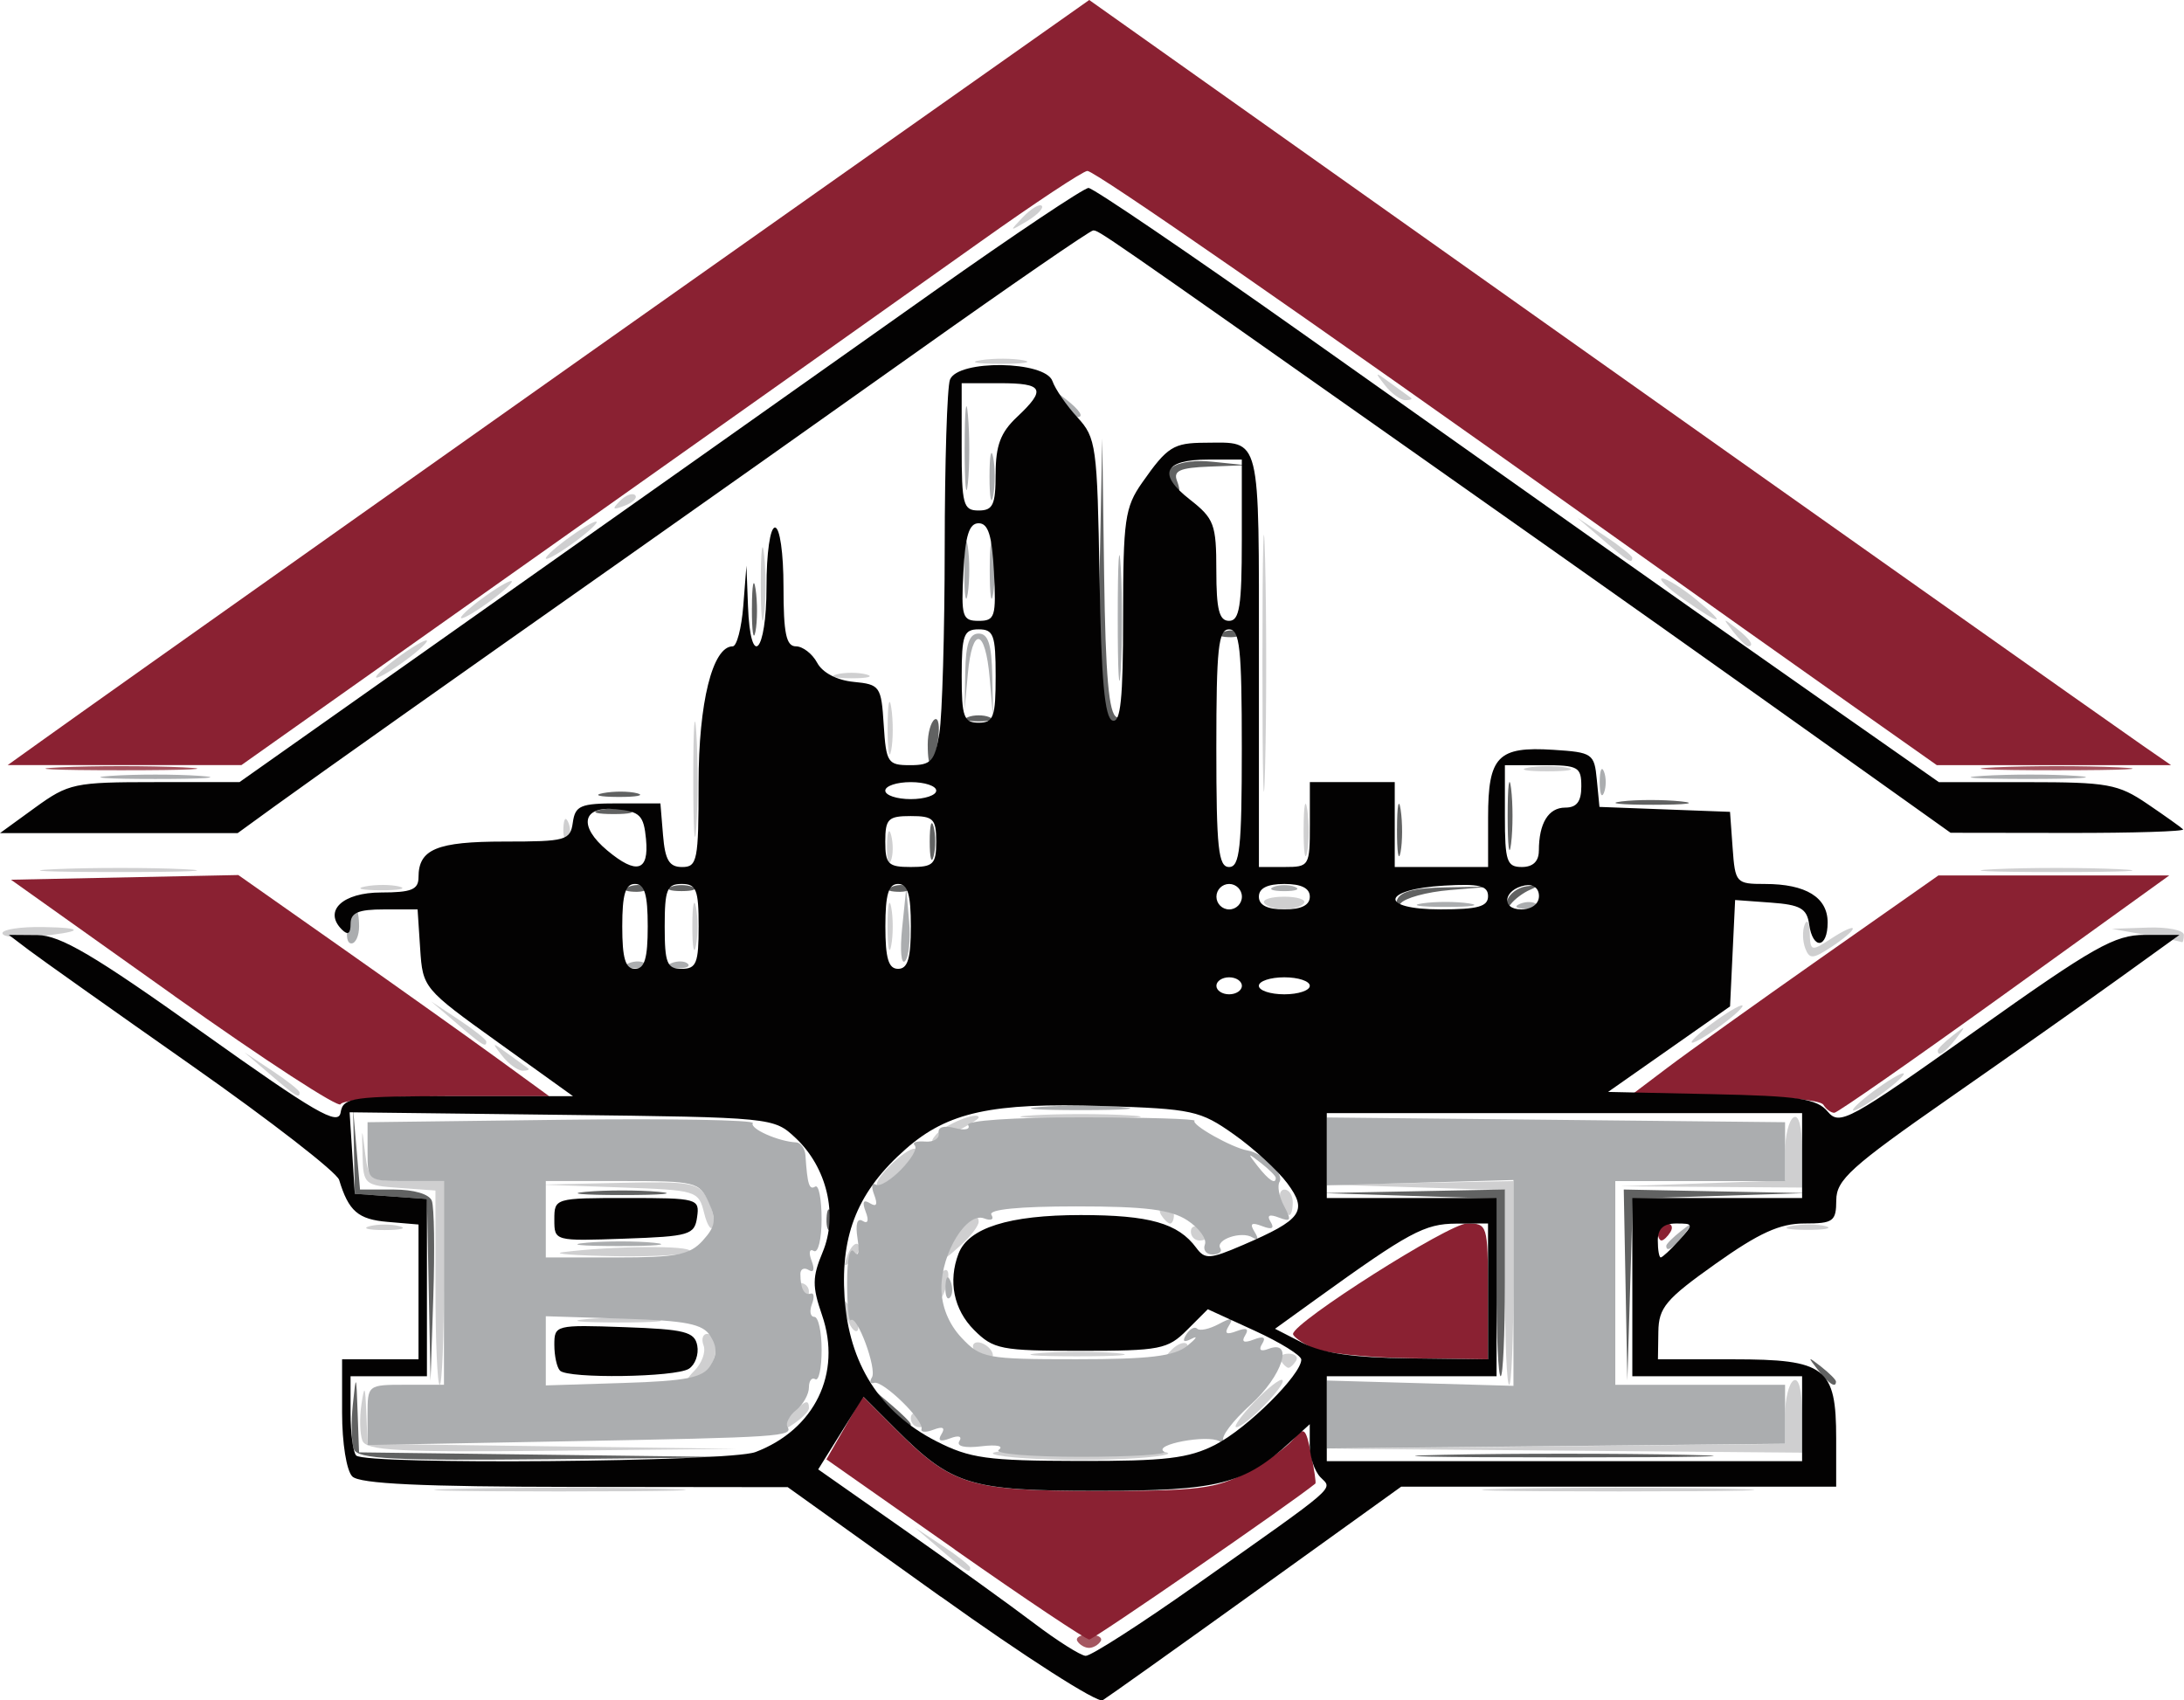 <?xml version="1.0" encoding="UTF-8" standalone="no"?>
<svg
   xmlns:dc="http://purl.org/dc/elements/1.1/"
   xmlns:cc="http://creativecommons.org/ns#"
   xmlns:rdf="http://www.w3.org/1999/02/22-rdf-syntax-ns#"
   xmlns:svg="http://www.w3.org/2000/svg"
   xmlns="http://www.w3.org/2000/svg"
   id="svg2182"
   version="1.1"
   viewBox="0 0 68.077 53.003"
   height="200.326"
   width="257.3">
  <defs
     id="defs2176" />
  <g
     transform="translate(0,-243.997)"
     id="layer1">
    <g
       transform="translate(-76.416,144.183)"
       id="g2971">
      <path
         id="path2918"
         d="m 105.732,148.115 -0.794,-0.682 0.86,0.569 c 0.473,0.313 0.86,0.62 0.86,0.683 0,0.198 -0.112,0.129 -0.926,-0.57 z m -15,-1.894 c 1.791,-0.046 4.648,-0.046 6.35,2.7e-4 1.702,0.046 0.236,0.084 -3.256,0.083 -3.493,-1.8e-4 -4.885,-0.038 -3.094,-0.084 z m 32.645,1.9e-4 c 1.847,-0.045 4.942,-0.045 6.879,-2.7e-4 1.937,0.045 0.426,0.082 -3.358,0.083 -3.784,1.5e-4 -5.368,-0.037 -3.521,-0.082 z m -15.982,-1.078 c -0.249,-0.099 0.967,-0.18 2.702,-0.18 1.735,0 2.951,0.081 2.702,0.18 -0.249,0.099 -1.465,0.18 -2.702,0.18 -1.237,0 -2.453,-0.081 -2.702,-0.18 z m -19.683,-0.422 c -0.079,-0.206 -0.093,-0.712 -0.031,-1.124 0.095,-0.634 0.119,-0.597 0.152,0.237 l 0.04,0.987 5.755,0.077 5.755,0.077 -5.763,0.061 c -4.766,0.05 -5.788,-0.004 -5.907,-0.314 z m 37.268,0.176 7.078,-0.075 v -0.906 c 0,-0.498 0.119,-0.98 0.265,-1.07 0.162,-0.1 0.265,0.306 0.265,1.043 v 1.206 l -7.342,-0.062 -7.342,-0.062 z m -24.036,-0.823 c 0.539,-0.606 0.687,-0.685 0.687,-0.366 0,0.111 -0.268,0.366 -0.595,0.567 -0.593,0.364 -0.594,0.364 -0.091,-0.201 z m 3.862,-0.053 c 0,-0.154 0.119,-0.207 0.265,-0.117 0.146,0.09 0.265,0.216 0.265,0.28 0,0.064 -0.119,0.117 -0.265,0.117 -0.146,0 -0.265,-0.126 -0.265,-0.28 z m 10.713,-0.511 c 0.417,-0.435 0.809,-0.74 0.871,-0.677 0.138,0.138 -1.163,1.468 -1.435,1.468 -0.107,0 0.147,-0.356 0.564,-0.791 z m -25.53,-3.559 v -3.027 l -1.124,-0.081 c -1.088,-0.079 -1.125,-0.111 -1.148,-1.007 -0.024,-0.923 -0.023,-0.923 0.082,-0.066 0.102,0.825 0.153,0.86 1.28,0.86 h 1.175 v 3.175 c 0,1.746 -0.06,3.175 -0.132,3.175 -0.073,0 -0.132,-1.362 -0.132,-3.027 z m 8.066,2.597 c 0.237,-0.237 0.368,-0.594 0.292,-0.794 -0.077,-0.2 -0.024,-0.363 0.117,-0.363 0.141,0 0.256,0.214 0.256,0.476 0,0.501 -0.475,1.111 -0.866,1.111 -0.127,0 -0.037,-0.194 0.2,-0.431 z m 25.271,-2.602 v -3.033 l -2.712,-0.086 -2.712,-0.086 2.844,-0.056 2.844,-0.056 v 3.175 c 0,1.746 -0.059,3.175 -0.132,3.175 -0.073,0 -0.132,-1.365 -0.132,-3.033 z m -6.984,2.284 c -0.075,-0.121 0.032,-0.22 0.237,-0.22 0.205,0 0.312,0.099 0.237,0.22 -0.075,0.121 -0.182,0.22 -0.237,0.22 -0.056,0 -0.162,-0.099 -0.237,-0.22 z m -9.552,-0.309 c -0.09,-0.146 -0.044,-0.265 0.101,-0.265 0.146,0 0.338,0.119 0.428,0.265 0.09,0.146 0.044,0.265 -0.101,0.265 -0.146,0 -0.338,-0.119 -0.428,-0.265 z m 2.058,0.07 c 0.696,-0.055 1.767,-0.054 2.381,0.002 0.614,0.056 0.045,0.1 -1.265,0.099 -1.31,-7.9e-4 -1.812,-0.046 -1.117,-0.101 z m 4.089,-0.103 c 0.179,-0.181 0.393,-0.262 0.474,-0.181 0.082,0.082 -0.065,0.229 -0.326,0.329 -0.377,0.144 -0.407,0.113 -0.148,-0.148 z m -10.083,-0.903 c -0.255,-0.665 -0.18,-0.837 0.132,-0.301 0.154,0.266 0.225,0.539 0.157,0.607 -0.068,0.068 -0.198,-0.07 -0.289,-0.306 z m -8.162,-0.052 c 0.622,-0.056 1.575,-0.055 2.117,0.002 0.542,0.057 0.033,0.103 -1.131,0.102 -1.164,-10e-4 -1.608,-0.048 -0.985,-0.103 z m 6.541,-0.864 c -0.09,-0.146 -0.037,-0.265 0.117,-0.265 0.154,0 0.28,0.119 0.28,0.265 0,0.146 -0.052,0.265 -0.117,0.265 -0.064,0 -0.19,-0.119 -0.28,-0.265 z m 4.366,-0.117 c 0,-0.21 0.108,-0.448 0.24,-0.53 0.132,-0.082 0.178,0.09 0.101,0.381 -0.162,0.618 -0.341,0.696 -0.341,0.148 z m -2.761,-1.019 c 0.099,-0.261 0.247,-0.408 0.329,-0.326 0.082,0.082 1.6e-4,0.295 -0.181,0.474 -0.261,0.259 -0.292,0.229 -0.148,-0.148 z m -8.881,-0.086 c 1.536,-0.197 3.97,-0.218 3.969,-0.034 -2.65e-4,0.109 -1.042,0.181 -2.316,0.159 -1.273,-0.022 -2.017,-0.078 -1.654,-0.124 z m 12.134,-0.284 c 0.337,-0.643 0.831,-1.039 0.831,-0.667 0,0.132 -0.255,0.466 -0.568,0.743 -0.564,0.501 -0.566,0.5 -0.263,-0.076 z m 7.445,-0.361 c 0,-0.154 0.119,-0.207 0.265,-0.117 0.146,0.09 0.265,0.216 0.265,0.28 0,0.064 -0.119,0.117 -0.265,0.117 -0.146,0 -0.265,-0.126 -0.265,-0.28 z m -25.598,-0.167 c 0.255,-0.067 0.671,-0.067 0.926,0 0.255,0.067 0.046,0.121 -0.463,0.121 -0.509,0 -0.718,-0.054 -0.463,-0.121 z m 10.427,-0.405 c -0.177,-0.705 -0.217,-0.717 -2.624,-0.803 l -2.445,-0.087 2.438,-0.055 c 2.219,-0.05 2.464,-0.006 2.729,0.489 0.16,0.299 0.244,0.685 0.186,0.858 -0.058,0.173 -0.186,-0.008 -0.284,-0.402 z m 33.894,0.4 c 0.329,-0.063 0.805,-0.061 1.058,0.005 0.253,0.066 -0.016,0.118 -0.598,0.115 -0.582,-0.003 -0.789,-0.057 -0.46,-0.12 z m -19.648,-0.342 c -0.09,-0.146 -0.037,-0.265 0.117,-0.265 0.154,0 0.28,0.119 0.28,0.265 0,0.146 -0.052,0.265 -0.117,0.265 -0.064,0 -0.19,-0.119 -0.28,-0.265 z m 3.741,-0.397 c -0.084,-0.218 -0.037,-0.397 0.104,-0.397 0.141,0 0.256,0.179 0.256,0.397 0,0.218 -0.047,0.397 -0.104,0.397 -0.057,0 -0.173,-0.179 -0.256,-0.397 z M 103.747,136.734 c 0,-0.296 1.059,-1.251 1.215,-1.095 0.058,0.058 -0.191,0.385 -0.554,0.727 -0.363,0.341 -0.66,0.507 -0.66,0.369 z m 25.731,-0.033 2.58,-0.091 v -0.901 c 0,-0.496 0.119,-0.975 0.265,-1.065 0.161,-0.1 0.265,0.296 0.265,1.012 v 1.176 l -2.844,-0.02 -2.844,-0.02 2.58,-0.091 z m -23.897,-1.506 c 0.27,-0.325 1.341,-0.761 1.341,-0.545 0,0.049 -0.369,0.272 -0.82,0.497 -0.62,0.309 -0.747,0.321 -0.52,0.048 z m 2.994,-0.614 c 0.837,-0.052 2.206,-0.052 3.043,0 0.837,0.052 0.152,0.096 -1.521,0.096 -1.673,0 -2.358,-0.043 -1.521,-0.096 z m 25.598,-0.165 c 0,-0.073 0.357,-0.387 0.794,-0.697 0.437,-0.311 0.794,-0.506 0.794,-0.433 0,0.073 -0.357,0.387 -0.794,0.697 -0.437,0.311 -0.794,0.506 -0.794,0.433 z m -49.345,-1.118 -0.794,-0.682 0.86,0.569 c 0.473,0.313 0.86,0.62 0.86,0.683 0,0.198 -0.112,0.129 -0.926,-0.57 z m 7.242,-0.572 c -0.336,-0.428 -0.323,-0.434 0.166,-0.075 0.291,0.213 0.579,0.422 0.639,0.463 0.061,0.041 -0.014,0.075 -0.166,0.075 -0.152,0 -0.44,-0.208 -0.639,-0.463 z m 44.748,-0.166 c 0,-0.055 0.208,-0.263 0.463,-0.463 0.42,-0.329 0.429,-0.32 0.1,0.1 -0.346,0.441 -0.563,0.581 -0.563,0.363 z m -46.17,-0.849 -0.794,-0.682 0.86,0.569 c 0.473,0.313 0.86,0.62 0.86,0.683 0,0.198 -0.112,0.129 -0.926,-0.57 z m 38.497,0.588 c 0,-0.073 0.357,-0.387 0.794,-0.697 0.437,-0.311 0.794,-0.506 0.794,-0.433 0,0.073 -0.357,0.387 -0.794,0.698 -0.437,0.311 -0.794,0.506 -0.794,0.433 z m -31.149,-3.608 c 0,-0.655 0.052,-0.923 0.115,-0.595 0.063,0.327 0.063,0.863 0,1.191 -0.063,0.327 -0.115,0.059 -0.115,-0.595 z m 6.085,0 c 0,-0.655 0.052,-0.923 0.115,-0.595 0.063,0.327 0.063,0.863 0,1.191 -0.063,0.327 -0.115,0.059 -0.115,-0.595 z m 28.605,0.679 c -0.084,-0.219 -0.091,-0.55 -0.016,-0.737 0.075,-0.187 0.146,-0.069 0.157,0.262 0.02,0.58 0.044,0.586 0.682,0.168 0.364,-0.238 0.661,-0.374 0.661,-0.301 0,0.073 -0.3,0.329 -0.666,0.569 -0.584,0.383 -0.685,0.388 -0.819,0.039 z m -56.194,-0.468 c 0,-0.116 0.566,-0.202 1.257,-0.191 1.383,0.023 1.271,0.151 -0.265,0.304 -0.546,0.054 -0.992,0.003 -0.992,-0.113 z m 66.807,0.053 -1.058,-0.189 1.124,-0.038 c 0.618,-0.021 1.124,0.082 1.124,0.227 0,0.146 -0.03,0.248 -0.066,0.227 -0.036,-0.021 -0.542,-0.123 -1.124,-0.227 z m -27.476,-0.992 c -0.068,-0.109 0.212,-0.198 0.621,-0.198 0.409,0 0.688,0.089 0.621,0.198 -0.067,0.109 -0.347,0.198 -0.621,0.198 -0.274,0 -0.553,-0.089 -0.621,-0.198 z m -28.017,-0.518 c 0.329,-0.063 0.805,-0.061 1.058,0.005 0.253,0.066 -0.016,0.118 -0.598,0.115 -0.582,-0.003 -0.789,-0.057 -0.46,-0.12 z m -9.648,-0.539 c 1.134,-0.05 2.92,-0.049 3.969,8e-4 1.048,0.05 0.12,0.091 -2.063,0.09 -2.183,-2.7e-4 -3.041,-0.041 -1.906,-0.091 z m 60.445,5.3e-4 c 1.055,-0.05 2.781,-0.05 3.836,0 1.055,0.05 0.192,0.091 -1.918,0.091 -2.11,0 -2.973,-0.041 -1.918,-0.091 z M 98.025,124.061 c 5.29e-4,-1.601 0.044,-2.221 0.097,-1.379 0.053,0.842 0.052,2.152 -0.001,2.91 -0.053,0.759 -0.096,0.07 -0.096,-1.531 z m 6.038,2.117 c 0.005,-0.437 0.065,-0.583 0.132,-0.326 0.067,0.257 0.063,0.615 -0.01,0.794 -0.072,0.179 -0.127,-0.032 -0.122,-0.468 z m 11.704,-5.689 c 0,-3.565 0.037,-5.024 0.083,-3.241 0.046,1.783 0.046,4.7 0,6.482 -0.046,1.783 -0.083,0.324 -0.083,-3.241 z m 1.284,5.159 c 0.002,-0.728 0.053,-0.994 0.114,-0.592 0.061,0.402 0.059,0.998 -0.004,1.323 -0.063,0.325 -0.113,-0.004 -0.111,-0.731 z m -23.074,-0.022 c 0.013,-0.308 0.075,-0.371 0.16,-0.16 0.076,0.191 0.067,0.419 -0.021,0.507 -0.088,0.088 -0.15,-0.068 -0.139,-0.347 z m 30.075,-1.884 c 0.327,-0.063 0.863,-0.063 1.191,0 0.327,0.063 0.059,0.115 -0.595,0.115 -0.655,0 -0.923,-0.052 -0.595,-0.115 z m -19.967,-1.268 c 0.002,-0.728 0.053,-0.994 0.114,-0.592 0.061,0.402 0.059,0.998 -0.004,1.323 -0.063,0.325 -0.113,-0.004 -0.111,-0.731 z M 88.137,120.922 c 0,-0.073 0.357,-0.387 0.794,-0.697 0.437,-0.311 0.794,-0.506 0.794,-0.433 0,0.073 -0.357,0.387 -0.794,0.697 -0.437,0.311 -0.794,0.506 -0.794,0.433 z m 14.354,-0.086 c 0.255,-0.067 0.671,-0.067 0.926,0 0.255,0.067 0.046,0.121 -0.463,0.121 -0.509,0 -0.718,-0.054 -0.463,-0.121 z m 27.946,-1.339 c -0.329,-0.42 -0.32,-0.429 0.1,-0.1 0.441,0.346 0.581,0.563 0.363,0.563 -0.055,0 -0.263,-0.208 -0.463,-0.463 z m -30.307,-1.521 c 0.001,-1.019 0.049,-1.403 0.106,-0.854 0.057,0.549 0.056,1.382 -0.002,1.852 -0.059,0.47 -0.105,0.021 -0.104,-0.998 z m -9.347,1.094 c 0,-0.073 0.357,-0.387 0.794,-0.697 0.437,-0.311 0.794,-0.506 0.794,-0.433 0,0.073 -0.357,0.387 -0.794,0.697 -0.437,0.311 -0.794,0.506 -0.794,0.433 z m 38.107,-0.578 c -0.505,-0.357 -0.803,-0.648 -0.661,-0.647 0.141,7.2e-4 0.614,0.294 1.051,0.652 1.019,0.835 0.797,0.833 -0.389,-0.005 z m -35.462,-1.274 c 0,-0.073 0.357,-0.387 0.794,-0.697 0.437,-0.311 0.794,-0.506 0.794,-0.433 0,0.073 -0.357,0.387 -0.794,0.698 -0.437,0.311 -0.794,0.506 -0.794,0.433 z m 32.941,-0.588 -0.794,-0.682 0.86,0.569 c 0.473,0.313 0.86,0.62 0.86,0.683 0,0.198 -0.112,0.129 -0.926,-0.57 z m -30.63,-1.2 c 0.179,-0.181 0.393,-0.262 0.474,-0.181 0.081,0.082 -0.065,0.229 -0.326,0.329 -0.377,0.144 -0.407,0.113 -0.148,-0.148 z m 23.849,-3.605 c -0.336,-0.428 -0.323,-0.434 0.166,-0.075 0.291,0.213 0.579,0.422 0.639,0.463 0.061,0.041 -0.014,0.075 -0.166,0.075 -0.152,0 -0.44,-0.208 -0.639,-0.463 z m -12.596,-0.785 c 0.402,-0.061 0.997,-0.059 1.323,0.004 0.325,0.063 -0.004,0.113 -0.731,0.111 -0.728,-0.002 -0.994,-0.053 -0.592,-0.114 z m 1.313,-4.461 c 0.251,-0.262 0.514,-0.42 0.583,-0.35 0.07,0.07 -0.136,0.284 -0.457,0.477 -0.557,0.335 -0.563,0.329 -0.127,-0.127 z"
         style="fill:#cfcfd0;stroke-width:0.265" />
      <path
         id="path2916"
         d="m 107.543,145.011 c 0.176,-0.125 -0.054,-0.173 -0.54,-0.114 -0.514,0.063 -0.782,2.6e-4 -0.684,-0.159 0.096,-0.155 -0.022,-0.191 -0.292,-0.087 -0.306,0.117 -0.392,0.074 -0.265,-0.132 0.126,-0.204 0.044,-0.251 -0.248,-0.139 -0.24,0.092 -0.409,0.083 -0.374,-0.021 0.088,-0.263 -1.211,-1.528 -1.478,-1.439 -0.12,0.04 -0.15,-0.037 -0.067,-0.171 0.162,-0.263 -0.468,-1.969 -0.658,-1.782 -0.063,0.062 -0.115,-0.461 -0.116,-1.163 -7.9e-4,-0.75 0.089,-1.149 0.219,-0.969 0.131,0.183 0.174,0.015 0.106,-0.412 -0.071,-0.449 -0.013,-0.656 0.157,-0.552 0.166,0.103 0.204,-0.008 0.097,-0.286 -0.117,-0.306 -0.074,-0.392 0.132,-0.265 0.207,0.128 0.25,0.041 0.132,-0.265 -0.096,-0.25 -0.074,-0.392 0.049,-0.316 0.269,0.166 1.428,-1.01 1.211,-1.228 -0.084,-0.084 0.064,-0.134 0.328,-0.113 0.264,0.022 0.455,-0.097 0.424,-0.264 -0.035,-0.186 0.16,-0.247 0.504,-0.157 0.309,0.081 0.495,0.039 0.413,-0.093 -0.086,-0.139 1.386,-0.24 3.508,-0.24 2.011,0 3.609,0.048 3.551,0.106 -0.119,0.119 1.173,0.845 1.645,0.924 0.493,0.083 1.157,0.73 1.004,0.978 -0.078,0.126 -0.014,0.467 0.141,0.758 0.239,0.446 0.213,0.502 -0.163,0.357 -0.299,-0.115 -0.384,-0.07 -0.257,0.135 0.128,0.207 0.041,0.25 -0.265,0.132 -0.332,-0.128 -0.396,-0.08 -0.237,0.176 0.138,0.223 0.114,0.287 -0.065,0.176 -0.342,-0.211 -1.168,0.07 -1.001,0.34 0.066,0.106 -0.043,0.193 -0.241,0.193 -0.198,0 -0.306,-0.141 -0.24,-0.314 0.066,-0.172 -0.179,-0.51 -0.545,-0.75 -0.512,-0.336 -1.311,-0.436 -3.468,-0.436 -1.78,0 -2.744,0.096 -2.641,0.262 0.091,0.147 -0.009,0.196 -0.229,0.112 -0.543,-0.208 -1.33,1.074 -1.33,2.168 0,0.567 0.226,1.125 0.628,1.553 0.599,0.638 0.765,0.669 3.574,0.669 2.286,0 3.061,-0.093 3.46,-0.416 0.282,-0.229 0.346,-0.33 0.142,-0.224 -0.253,0.131 -0.308,0.089 -0.172,-0.13 0.11,-0.178 0.263,-0.26 0.34,-0.182 0.077,0.077 0.377,0.014 0.667,-0.141 0.409,-0.219 0.48,-0.207 0.319,0.054 -0.148,0.24 -0.078,0.286 0.246,0.162 0.306,-0.117 0.392,-0.074 0.265,0.132 -0.128,0.207 -0.041,0.25 0.265,0.132 0.306,-0.117 0.392,-0.074 0.265,0.132 -0.121,0.196 -0.05,0.253 0.197,0.158 0.804,-0.308 0.434,0.845 -0.559,1.742 -0.56,0.506 -0.939,1.008 -0.842,1.116 0.097,0.108 0.039,0.118 -0.128,0.022 -0.379,-0.217 -2.085,0.104 -1.727,0.324 0.143,0.089 -1.026,0.161 -2.599,0.161 -1.573,0 -2.722,-0.098 -2.554,-0.217 z m 8.64,-8.482 c 0,-0.055 -0.208,-0.263 -0.463,-0.463 -0.42,-0.329 -0.429,-0.32 -0.1,0.1 0.346,0.441 0.563,0.581 0.563,0.363 z m 1.587,7.376 -2.6e-4,-1.058 2.911,0.083 2.911,0.083 v -3.208 -3.208 l -2.911,0.083 -2.911,0.083 2.6e-4,-1.058 2.7e-4,-1.058 7.144,0.074 7.144,0.074 v 0.918 0.918 h -2.646 -2.646 v 3.175 3.175 h 2.646 2.646 v 0.918 0.918 l -7.144,0.074 -7.144,0.074 -2.7e-4,-1.058 z m -29.897,0.014 c 0,-0.937 0.003,-0.94 1.191,-0.94 h 1.191 v -3.175 -3.175 h -1.191 c -1.182,0 -1.191,-0.007 -1.191,-0.917 v -0.917 l 6.06,-0.076 c 3.333,-0.042 6.01,0.005 5.949,0.104 -0.106,0.172 0.798,0.574 1.351,0.601 0.145,0.007 0.276,0.192 0.29,0.41 0.06,0.903 0.117,1.084 0.305,0.967 0.109,-0.068 0.198,0.39 0.198,1.017 0,0.627 -0.11,1.072 -0.243,0.99 -0.135,-0.083 -0.166,0.052 -0.069,0.304 0.103,0.27 0.068,0.388 -0.087,0.292 -0.144,-0.089 -0.262,-0.036 -0.262,0.119 0,0.454 0.119,0.681 0.321,0.614 0.104,-0.035 0.121,0.114 0.038,0.331 -0.083,0.217 -0.049,0.394 0.076,0.394 0.125,0 0.227,0.465 0.227,1.033 0,0.568 -0.089,0.978 -0.198,0.91 -0.109,-0.068 -0.198,0.048 -0.198,0.257 0,0.209 -0.177,0.527 -0.394,0.707 -0.217,0.18 -0.341,0.413 -0.276,0.517 0.189,0.306 -0.198,0.331 -6.804,0.454 l -6.284,0.117 z m 10.686,-1.535 c 0.212,-0.337 0.212,-0.589 0,-0.926 -0.236,-0.376 -0.748,-0.477 -2.711,-0.539 l -2.419,-0.076 v 1.078 1.078 l 2.419,-0.076 c 1.963,-0.062 2.474,-0.163 2.711,-0.539 z m -0.234,-3.904 c 0.396,-0.438 0.428,-0.645 0.179,-1.191 -0.288,-0.633 -0.4,-0.66 -2.688,-0.66 h -2.387 v 1.191 1.191 h 2.208 c 1.873,0 2.281,-0.08 2.688,-0.53 z m -3.632,0.072 c 0.622,-0.056 1.575,-0.055 2.117,0.002 0.542,0.057 0.033,0.103 -1.131,0.102 -1.164,-0.001 -1.608,-0.048 -0.985,-0.103 z m 11.193,1.363 c 0.013,-0.308 0.075,-0.371 0.16,-0.16 0.076,0.191 0.067,0.419 -0.021,0.507 -0.088,0.088 -0.15,-0.068 -0.139,-0.347 z m 22.469,-1.268 c 0,-0.055 0.208,-0.263 0.463,-0.463 0.42,-0.329 0.429,-0.32 0.1,0.1 -0.346,0.441 -0.563,0.581 -0.563,0.363 z m -19.513,-4.328 c 0.691,-0.054 1.822,-0.054 2.514,0 0.691,0.054 0.126,0.099 -1.257,0.099 -1.382,0 -1.948,-0.045 -1.257,-0.099 z m -12.816,-4.484 c 0.191,-0.076 0.419,-0.067 0.507,0.021 0.088,0.088 -0.068,0.15 -0.347,0.139 -0.308,-0.013 -0.371,-0.075 -0.16,-0.16 z m 1.323,0 c 0.191,-0.076 0.419,-0.067 0.507,0.021 0.088,0.088 -0.068,0.15 -0.347,0.139 -0.308,-0.013 -0.371,-0.075 -0.16,-0.16 z m 7.187,-1.088 0.128,-1.244 0.09,1.027 c 0.049,0.565 -0.008,1.125 -0.128,1.244 -0.12,0.12 -0.16,-0.343 -0.09,-1.027 z m -17.268,-0.054 c 0.076,-0.291 0.184,-0.529 0.24,-0.529 0.056,0 0.101,0.238 0.101,0.529 0,0.291 -0.108,0.529 -0.24,0.529 -0.132,0 -0.178,-0.238 -0.101,-0.529 z m 33.48,-0.719 c 0.4,-0.061 1.055,-0.061 1.455,0 0.4,0.061 0.073,0.11 -0.728,0.11 -0.8,0 -1.128,-0.05 -0.728,-0.11 z m 3.059,0.009 c 0.191,-0.076 0.419,-0.067 0.507,0.021 0.088,0.088 -0.068,0.15 -0.347,0.139 -0.308,-0.013 -0.371,-0.075 -0.16,-0.16 z m -7.689,-0.524 c 0.182,-0.073 0.48,-0.073 0.661,0 0.182,0.073 0.033,0.133 -0.331,0.133 -0.364,0 -0.513,-0.06 -0.331,-0.133 z m 10.162,-3.264 c 0,-0.364 0.06,-0.513 0.133,-0.331 0.073,0.182 0.073,0.48 0,0.661 -0.073,0.182 -0.133,0.033 -0.133,-0.331 z M 79.869,123.999 c 0.764,-0.053 2.014,-0.053 2.778,0 0.764,0.053 0.139,0.097 -1.389,0.097 -1.528,0 -2.153,-0.044 -1.389,-0.097 z m 58.35,-7.4e-4 c 0.842,-0.053 2.152,-0.052 2.91,0.001 0.759,0.053 0.07,0.096 -1.531,0.096 -1.601,-6.1e-4 -2.221,-0.044 -1.379,-0.097 z m -31.715,-3.244 c 0.016,-0.872 0.128,-1.191 0.418,-1.191 0.296,0 0.404,0.335 0.424,1.323 l 0.027,1.323 -0.108,-1.257 c -0.134,-1.561 -0.544,-1.641 -0.681,-0.132 l -0.102,1.124 0.022,-1.191 z m 4.753,-1.72 c 5.3e-4,-1.746 0.043,-2.426 0.095,-1.511 0.052,0.915 0.051,2.344 -0.001,3.175 -0.052,0.831 -0.095,0.082 -0.094,-1.664 z m -4.784,-1.455 c 0,-0.8 0.05,-1.128 0.11,-0.728 0.061,0.4 0.061,1.055 0,1.455 -0.061,0.4 -0.11,0.073 -0.11,-0.728 z m 0.794,0 c 0,-0.8 0.05,-1.128 0.11,-0.728 0.061,0.4 0.061,1.055 0,1.455 -0.061,0.4 -0.11,0.073 -0.11,-0.728 z m -0.782,-3.836 c 0.001,-1.164 0.048,-1.608 0.103,-0.985 0.056,0.622 0.055,1.575 -0.002,2.117 -0.057,0.542 -0.102,0.033 -0.102,-1.131 z m 0.775,0.926 c 0,-0.655 0.052,-0.923 0.115,-0.595 0.063,0.327 0.063,0.863 0,1.191 -0.063,0.327 -0.115,0.059 -0.115,-0.595 z m 2.275,-2.315 c -0.329,-0.42 -0.32,-0.429 0.1,-0.1 0.441,0.346 0.581,0.563 0.363,0.563 -0.055,0 -0.263,-0.208 -0.463,-0.463 z"
         style="fill:#abadaf;stroke-width:0.265" />
      <path
         id="path2914"
         d="m 110,150.973 c -0.071,-0.114 0.092,-0.208 0.362,-0.208 0.27,0 0.432,0.094 0.362,0.208 -0.071,0.114 -0.233,0.208 -0.362,0.208 -0.128,0 -0.291,-0.093 -0.362,-0.208 z M 78.281,123.733 c 1.055,-0.05 2.781,-0.05 3.836,0 1.055,0.05 0.192,0.091 -1.918,0.091 -2.11,0 -2.973,-0.041 -1.918,-0.091 z m 60.325,0 c 1.055,-0.05 2.781,-0.05 3.836,0 1.055,0.05 0.192,0.091 -1.918,0.091 -2.11,0 -2.973,-0.041 -1.918,-0.091 z"
         style="fill:#a45660;stroke-width:0.265" />
      <path
         id="path2912"
         d="m 87.449,144.991 c -0.078,-0.203 -0.094,-0.828 -0.036,-1.389 0.101,-0.973 0.108,-0.962 0.15,0.232 l 0.044,1.252 6.019,0.076 6.019,0.076 -6.028,0.061 c -4.953,0.05 -6.053,-0.005 -6.169,-0.308 z m 33.959,0.171 c 2.074,-0.045 5.467,-0.045 7.541,0 2.074,0.045 0.377,0.081 -3.77,0.081 -4.147,0 -5.844,-0.037 -3.77,-0.081 z m -17.289,-1.456 -0.504,-0.595 0.595,0.504 c 0.327,0.277 0.595,0.545 0.595,0.595 0,0.212 -0.213,0.055 -0.687,-0.504 z m 28.963,-1.191 c -0.329,-0.42 -0.32,-0.429 0.1,-0.1 0.255,0.2 0.463,0.408 0.463,0.463 0,0.218 -0.217,0.078 -0.563,-0.363 z m -43.303,-2.498 -0.055,-2.829 -1.124,-0.081 -1.124,-0.081 -0.027,-1.323 -0.027,-1.323 0.108,1.257 0.108,1.257 h 1.052 c 0.628,0 1.106,0.141 1.186,0.35 0.074,0.192 0.095,1.532 0.047,2.977 l -0.087,2.627 z m 33.282,-0.072 v -2.769 l -2.712,-0.086 -2.712,-0.086 2.844,-0.056 2.844,-0.056 v 2.91 c 0,1.601 -0.059,2.91 -0.132,2.91 -0.073,0 -0.132,-1.246 -0.132,-2.769 z m 4.025,-0.075 -0.056,-2.977 2.844,0.056 2.844,0.056 -2.703,0.086 -2.703,0.086 -0.085,2.835 -0.085,2.835 z m -24.906,-2.073 c 0.013,-0.308 0.075,-0.371 0.16,-0.16 0.076,0.191 0.067,0.419 -0.021,0.507 -0.088,0.088 -0.15,-0.068 -0.139,-0.347 z m -7.495,-0.833 c 0.618,-0.056 1.63,-0.056 2.249,0 0.618,0.056 0.112,0.101 -1.124,0.101 -1.237,0 -1.743,-0.046 -1.124,-0.101 z m 25.268,-9.067 c 0.077,-0.286 0.507,-0.404 1.542,-0.423 l 1.434,-0.026 -1.318,0.11 c -0.725,0.06 -1.418,0.251 -1.542,0.423 -0.155,0.218 -0.191,0.193 -0.117,-0.083 z m 3.441,0 c 0.059,-0.218 0.336,-0.425 0.615,-0.458 0.356,-0.043 0.389,-0.012 0.11,0.106 -0.218,0.092 -0.495,0.298 -0.615,0.458 -0.141,0.187 -0.18,0.149 -0.11,-0.106 z M 96.025,127.452 c 0.191,-0.076 0.419,-0.067 0.507,0.021 0.088,0.088 -0.068,0.15 -0.347,0.139 -0.308,-0.013 -0.371,-0.075 -0.16,-0.16 z m 1.306,0.006 c 0.182,-0.073 0.48,-0.073 0.661,0 0.182,0.073 0.033,0.133 -0.331,0.133 -0.364,0 -0.513,-0.06 -0.331,-0.133 z m 6.896,-0.006 c 0.191,-0.076 0.419,-0.067 0.507,0.021 0.088,0.088 -0.068,0.15 -0.347,0.139 -0.308,-0.013 -0.371,-0.075 -0.16,-0.16 z m 1.169,-1.407 c 0,-0.509 0.054,-0.718 0.121,-0.463 0.067,0.255 0.067,0.671 0,0.926 -0.067,0.255 -0.121,0.046 -0.121,-0.463 z m 14.566,-0.397 c 0.002,-0.728 0.053,-0.994 0.114,-0.592 0.061,0.402 0.059,0.998 -0.004,1.323 -0.063,0.325 -0.113,-0.004 -0.111,-0.731 z m 3.449,-0.397 c 0,-0.946 0.048,-1.333 0.107,-0.86 0.059,0.473 0.059,1.247 0,1.72 -0.059,0.473 -0.107,0.086 -0.107,-0.86 z m -28.329,-0.182 c 0.255,-0.067 0.671,-0.067 0.926,0 0.255,0.067 0.046,0.121 -0.463,0.121 -0.509,0 -0.718,-0.054 -0.463,-0.121 z m 31.876,-0.273 c 0.47,-0.059 1.303,-0.059 1.852,-0.002 0.549,0.057 0.165,0.105 -0.854,0.106 -1.019,10e-4 -1.468,-0.046 -0.998,-0.104 z M 95.217,124.536 c 0.329,-0.063 0.805,-0.061 1.058,0.005 0.253,0.066 -0.016,0.118 -0.598,0.115 -0.582,-0.003 -0.789,-0.057 -0.46,-0.12 z m 10.117,-1.517 c 0,-0.355 0.098,-0.706 0.217,-0.78 0.119,-0.074 0.165,0.217 0.102,0.646 -0.139,0.946 -0.319,1.021 -0.319,0.134 z m 1.257,-0.852 c 0.182,-0.073 0.48,-0.073 0.661,0 0.182,0.073 0.033,0.133 -0.331,0.133 -0.364,0 -0.513,-0.06 -0.331,-0.133 z m 4.152,-0.167 c -0.072,-0.188 -0.095,-2.182 -0.05,-4.432 l 0.081,-4.09 0.059,4.277 c 0.043,3.129 0.148,4.313 0.389,4.411 0.259,0.105 0.257,0.138 -0.008,0.154 -0.186,0.011 -0.398,-0.133 -0.47,-0.321 z M 99.854,118.77 c 0.002,-0.728 0.053,-0.994 0.114,-0.592 0.061,0.402 0.059,0.997 -0.004,1.323 -0.063,0.325 -0.113,-0.004 -0.111,-0.731 z m 14.691,0.745 c 0.191,-0.076 0.419,-0.067 0.507,0.021 0.088,0.088 -0.068,0.15 -0.347,0.139 -0.308,-0.013 -0.371,-0.075 -0.16,-0.16 z m -1.684,-4.605 c -0.308,-0.498 0.303,-0.811 1.368,-0.701 l 1.027,0.106 -1.153,0.044 c -0.906,0.035 -1.12,0.13 -1,0.441 0.176,0.46 0.018,0.531 -0.242,0.109 z"
         style="fill:#616262;stroke-width:0.265" />
      <path
         id="path2910"
         d="m 106.174,148.11 -3.998,-2.806 0.566,-0.984 0.566,-0.984 0.999,0.999 c 1.79,1.79 2.315,1.952 6.318,1.953 3.163,1.5e-4 3.695,-0.066 4.648,-0.576 0.592,-0.317 1.245,-0.779 1.451,-1.027 0.341,-0.411 0.391,-0.372 0.557,0.442 0.1,0.491 0.162,0.91 0.137,0.931 -0.737,0.603 -6.91,4.861 -7.049,4.861 -0.109,0 -1.997,-1.263 -4.196,-2.806 z m 11.133,-6.285 c -0.327,-0.162 -0.591,-0.356 -0.586,-0.431 0.026,-0.375 4.862,-3.443 5.426,-3.443 0.635,0 0.649,0.046 0.649,2.117 v 2.117 l -2.447,-0.033 c -1.346,-0.018 -2.715,-0.165 -3.043,-0.327 z m 10.782,-3.609 c 0,-0.146 0.126,-0.265 0.28,-0.265 0.154,0 0.207,0.119 0.117,0.265 -0.09,0.146 -0.216,0.265 -0.28,0.265 -0.064,0 -0.117,-0.119 -0.117,-0.265 z m -46.237,-7.357 -5.094,-3.623 3.543,-0.073 3.543,-0.073 3.221,2.265 c 1.771,1.246 3.952,2.797 4.845,3.447 l 1.624,1.182 h -3.206 c -1.772,0 -3.245,0.112 -3.294,0.25 -0.049,0.137 -2.38,-1.381 -5.182,-3.373 z m 51.396,3.388 c -0.093,-0.151 -1.427,-0.265 -3.096,-0.265 h -2.933 l 1.163,-0.879 c 0.639,-0.484 2.804,-2.031 4.809,-3.44 l 3.647,-2.56 h 3.598 3.598 l -5.128,3.694 c -2.82,2.032 -5.21,3.699 -5.311,3.704 -0.101,0.005 -0.256,-0.109 -0.346,-0.255 z M 77.7,122.915 c 1.94,-1.393 15.542,-11.019 24.132,-17.079 l 8.536,-6.022 5.884,4.171 c 3.236,2.294 7.253,5.141 8.927,6.327 6.342,4.496 17.222,12.186 18.049,12.757 l 0.861,0.595 h -3.651 -3.651 l -2.695,-1.901 c -1.482,-1.045 -4.957,-3.51 -7.722,-5.478 -9.339,-6.645 -15.821,-11.143 -16.059,-11.143 -0.13,0 -1.63,0.992 -3.334,2.205 -1.703,1.213 -7.583,5.38 -13.066,9.26 l -9.969,7.055 h -3.643 -3.643 z"
         style="fill:#8a2132;stroke-width:0.265" />
      <path
         id="path2908"
         d="m 105.73,149.579 -4.76,-3.408 -6.628,-0.008 c -4.792,-0.006 -6.716,-0.096 -6.945,-0.326 -0.18,-0.18 -0.318,-1.041 -0.318,-1.984 v -1.667 h 1.191 1.191 v -2.101 -2.101 l -0.965,-0.082 c -0.919,-0.078 -1.213,-0.333 -1.509,-1.308 -0.072,-0.238 -2.135,-1.838 -4.583,-3.557 -2.449,-1.719 -4.736,-3.34 -5.083,-3.603 l -0.631,-0.478 0.896,0.007 c 0.712,0.006 1.764,0.626 5.129,3.024 3.534,2.518 4.247,2.932 4.318,2.506 0.079,-0.474 0.335,-0.51 3.664,-0.51 h 3.579 l -2.341,-1.681 c -2.319,-1.665 -2.342,-1.693 -2.422,-2.91 l -0.081,-1.23 h -1.044 c -0.806,0 -1.044,0.102 -1.044,0.45 0,0.309 -0.085,0.364 -0.273,0.177 -0.583,-0.583 0.025,-1.155 1.228,-1.155 0.943,0 1.162,-0.09 1.162,-0.476 0,-0.875 0.569,-1.111 2.68,-1.111 1.92,0 2.051,-0.037 2.13,-0.595 0.075,-0.527 0.237,-0.595 1.407,-0.595 h 1.323 l 0.082,0.992 c 0.064,0.777 0.193,0.992 0.595,0.992 0.473,0 0.513,-0.203 0.513,-2.605 0,-2.523 0.436,-4.274 1.063,-4.274 0.127,0 0.275,-0.566 0.33,-1.257 l 0.099,-1.257 0.048,1.257 c 0.076,1.995 0.577,1.478 0.577,-0.595 0,-1.058 0.113,-1.852 0.265,-1.852 0.151,0 0.265,0.794 0.265,1.852 0,1.45 0.084,1.852 0.388,1.852 0.213,0 0.511,0.231 0.662,0.512 0.165,0.309 0.615,0.545 1.134,0.595 0.824,0.08 0.863,0.135 0.94,1.34 0.076,1.183 0.125,1.257 0.825,1.257 0.655,0 0.764,-0.12 0.909,-0.992 0.09,-0.546 0.165,-3.155 0.167,-5.799 0.002,-2.644 0.075,-4.995 0.164,-5.226 0.243,-0.632 2.969,-0.594 3.194,0.044 0.089,0.255 0.44,0.764 0.779,1.132 0.585,0.636 0.619,0.885 0.689,5.005 0.053,3.181 0.161,4.366 0.404,4.446 0.253,0.084 0.331,-0.676 0.331,-3.23 0,-3.036 0.054,-3.417 0.595,-4.189 0.784,-1.119 0.972,-1.237 1.963,-1.242 1.755,-0.008 1.675,-0.332 1.675,6.771 v 6.454 h 0.794 c 0.776,0 0.794,-0.029 0.794,-1.323 v -1.323 h 1.323 1.323 v 1.323 1.323 h 1.455 1.455 v -1.555 c 0,-1.895 0.303,-2.208 2.03,-2.098 1.224,0.078 1.281,0.117 1.359,0.931 l 0.082,0.849 2.035,0.077 2.035,0.077 0.081,1.124 c 0.079,1.094 0.107,1.124 1.01,1.124 1.274,0 1.952,0.417 1.952,1.2 0,0.816 -0.463,0.862 -0.577,0.057 -0.07,-0.494 -0.275,-0.609 -1.196,-0.676 l -1.111,-0.081 -0.079,1.658 -0.079,1.658 -1.901,1.333 -1.901,1.333 3.224,0.069 c 2.723,0.058 3.286,0.142 3.621,0.543 0.373,0.446 0.654,0.292 4.605,-2.516 3.703,-2.632 4.337,-2.991 5.284,-2.991 h 1.077 l -1.845,1.33 c -1.015,0.732 -3.421,2.428 -5.347,3.77 -3.046,2.123 -3.503,2.535 -3.506,3.168 -0.003,0.664 -0.09,0.728 -0.998,0.728 -0.762,0 -1.409,0.294 -2.765,1.257 -1.552,1.102 -1.772,1.363 -1.783,2.117 l -0.013,0.86 h 2.34 c 2.89,0 3.216,0.25 3.216,2.468 v 1.501 h -6.779 -6.779 l -4.508,3.241 c -2.48,1.783 -4.639,3.32 -4.798,3.417 -0.159,0.097 -2.432,-1.358 -5.05,-3.233 z m 7.966,-0.357 c 4.518,-3.19 4.261,-2.967 3.877,-3.363 -0.182,-0.187 -0.331,-0.635 -0.331,-0.995 v -0.655 l -0.595,0.544 c -1.458,1.333 -2.241,1.532 -6.019,1.532 -4,-2e-4 -4.529,-0.163 -6.309,-1.943 l -0.989,-0.989 -0.705,1.132 -0.705,1.132 2.7,1.894 c 1.485,1.042 3.295,2.346 4.023,2.898 0.728,0.552 1.454,1.011 1.614,1.02 0.16,0.008 1.708,-0.985 3.44,-2.208 z m -13.735,-4.144 c 1.849,-0.701 2.704,-2.456 2.078,-4.271 -0.309,-0.896 -0.306,-1.182 0.02,-1.962 0.484,-1.159 0.134,-2.639 -0.842,-3.557 -0.683,-0.642 -0.706,-0.644 -7.294,-0.723 l -6.609,-0.079 0.081,1.27 0.081,1.27 1.124,0.081 1.124,0.081 v 2.763 2.763 H 88.534 87.343 v 1.147 c 0,0.631 0.079,1.226 0.176,1.323 0.298,0.298 11.628,0.202 12.44,-0.106 z m -6.09,-2.54 c -0.097,-0.097 -0.176,-0.459 -0.176,-0.804 0,-0.616 0.04,-0.627 2.18,-0.551 1.889,0.067 2.193,0.143 2.275,0.574 0.052,0.274 -0.065,0.599 -0.262,0.724 -0.42,0.266 -3.76,0.314 -4.017,0.058 z m -0.176,-4.708 c 0,-0.668 0.016,-0.672 2.267,-0.672 2.2,0 2.265,0.018 2.183,0.595 -0.079,0.555 -0.232,0.601 -2.267,0.672 -2.181,0.077 -2.183,0.076 -2.183,-0.595 z m 20.607,7.016 c 0.982,-0.501 2.676,-2.18 2.676,-2.651 0,-0.13 -0.656,-0.536 -1.457,-0.903 l -1.457,-0.667 -0.648,0.648 c -0.602,0.602 -0.838,0.648 -3.318,0.648 -2.482,0 -2.716,-0.046 -3.319,-0.649 -0.634,-0.634 -0.815,-1.521 -0.485,-2.381 0.308,-0.803 1.572,-1.202 3.809,-1.202 2.143,0 3.036,0.253 3.603,1.023 0.268,0.364 0.423,0.355 1.455,-0.09 1.838,-0.792 2.026,-1.054 1.382,-1.922 -0.298,-0.402 -1.046,-1.087 -1.662,-1.523 -1.056,-0.747 -1.291,-0.798 -4.081,-0.887 -3.466,-0.11 -4.839,0.188 -6.144,1.334 -1.486,1.304 -2.041,2.643 -1.915,4.617 0.132,2.076 1.101,3.6 2.86,4.498 1.048,0.535 1.581,0.609 4.442,0.615 2.707,0.006 3.42,-0.079 4.258,-0.506 z m 18.287,-0.809 v -1.323 h -2.646 -2.646 v -2.778 -2.778 h 2.646 2.646 v -1.323 -1.323 h -7.408 -7.408 v 1.323 1.323 h 2.646 2.646 v 2.778 2.778 h -2.646 -2.646 v 1.323 1.323 h 7.408 7.408 z m -9.79,-3.969 v -2.117 l -0.992,0.005 c -0.987,0.005 -1.467,0.264 -4.38,2.364 l -1.267,0.914 0.872,0.447 c 0.617,0.316 1.589,0.455 3.32,0.475 l 2.447,0.029 z m 5.953,-1.587 c 0.465,-0.514 0.462,-0.529 -0.091,-0.529 -0.394,0 -0.57,0.164 -0.57,0.529 0,0.291 0.041,0.529 0.091,0.529 0.05,0 0.307,-0.238 0.57,-0.529 z m -13.626,-7.938 c 0,-0.146 -0.179,-0.265 -0.397,-0.265 -0.218,0 -0.397,0.119 -0.397,0.265 0,0.146 0.179,0.265 0.397,0.265 0.218,0 0.397,-0.119 0.397,-0.265 z m 2.117,0 c 0,-0.146 -0.357,-0.265 -0.794,-0.265 -0.437,0 -0.794,0.119 -0.794,0.265 0,0.146 0.357,0.265 0.794,0.265 0.437,0 0.794,-0.119 0.794,-0.265 z m -20.637,-1.852 c 0,-1 -0.097,-1.323 -0.397,-1.323 -0.3,0 -0.397,0.323 -0.397,1.323 0,1 0.097,1.323 0.397,1.323 0.3,0 0.397,-0.323 0.397,-1.323 z m 1.587,0 c 0,-1.147 -0.071,-1.323 -0.529,-1.323 -0.459,0 -0.529,0.176 -0.529,1.323 0,1.147 0.071,1.323 0.529,1.323 0.459,0 0.529,-0.176 0.529,-1.323 z m 6.615,0 c 0,-1 -0.097,-1.323 -0.397,-1.323 -0.3,0 -0.397,0.323 -0.397,1.323 0,1 0.097,1.323 0.397,1.323 0.3,0 0.397,-0.323 0.397,-1.323 z m 10.319,-0.926 c 0,-0.218 -0.179,-0.397 -0.397,-0.397 -0.218,0 -0.397,0.179 -0.397,0.397 0,0.218 0.179,0.397 0.397,0.397 0.218,0 0.397,-0.179 0.397,-0.397 z m 2.117,0 c 0,-0.265 -0.265,-0.397 -0.794,-0.397 -0.529,0 -0.794,0.132 -0.794,0.397 0,0.265 0.265,0.397 0.794,0.397 0.529,0 0.794,-0.132 0.794,-0.397 z m 5.556,-0.014 c 0,-0.329 -0.274,-0.395 -1.368,-0.331 -1.96,0.115 -2.052,0.741 -0.109,0.741 1.159,0 1.477,-0.088 1.477,-0.411 z m 1.587,-0.006 c 0,-0.246 -0.18,-0.381 -0.441,-0.331 -0.664,0.129 -0.755,0.747 -0.11,0.747 0.325,0 0.551,-0.171 0.551,-0.416 z M 96.554,125.98 c -0.073,-0.756 -0.187,-0.87 -0.943,-0.943 -1.048,-0.101 -1.177,0.527 -0.265,1.288 0.913,0.762 1.303,0.65 1.207,-0.346 z m 9.045,0.066 c 0,-0.706 -0.088,-0.794 -0.794,-0.794 -0.706,0 -0.794,0.088 -0.794,0.794 0,0.706 0.088,0.794 0.794,0.794 0.706,0 0.794,-0.088 0.794,-0.794 z m 9.525,-2.91 c 0,-3.116 -0.063,-3.704 -0.397,-3.704 -0.334,0 -0.397,0.588 -0.397,3.704 0,3.116 0.063,3.704 0.397,3.704 0.334,0 0.397,-0.588 0.397,-3.704 z m 9.26,3.197 c 0,-0.858 0.298,-1.345 0.822,-1.345 0.358,0 0.501,-0.189 0.501,-0.661 0,-0.608 -0.097,-0.661 -1.191,-0.661 h -1.191 v 1.587 c 0,1.411 0.059,1.587 0.529,1.587 0.345,0 0.529,-0.176 0.529,-0.508 z m -18.785,-1.874 c 0,-0.146 -0.357,-0.265 -0.794,-0.265 -0.437,0 -0.794,0.119 -0.794,0.265 0,0.146 0.357,0.265 0.794,0.265 0.437,0 0.794,-0.119 0.794,-0.265 z m 1.852,-3.572 c 0,-1.279 -0.064,-1.455 -0.529,-1.455 -0.465,0 -0.529,0.176 -0.529,1.455 0,1.279 0.064,1.455 0.529,1.455 0.465,0 0.529,-0.176 0.529,-1.455 z m -0.053,-3.241 c -0.059,-1.141 -0.179,-1.521 -0.476,-1.521 -0.298,0 -0.417,0.381 -0.476,1.521 -0.073,1.394 -0.033,1.521 0.476,1.521 0.509,0 0.549,-0.127 0.476,-1.521 z m 7.726,-0.992 v -2.514 h -1.043 c -1.389,0 -1.597,0.446 -0.58,1.242 0.763,0.597 0.829,0.774 0.829,2.217 0,1.218 0.089,1.568 0.397,1.568 0.325,0 0.397,-0.456 0.397,-2.514 z m -7.673,-2.071 c 0,-0.879 0.154,-1.289 0.661,-1.766 0.927,-0.871 0.834,-1.058 -0.529,-1.058 h -1.191 v 1.984 c 0,1.808 0.047,1.984 0.529,1.984 0.448,0 0.529,-0.176 0.529,-1.145 z m -29.94,10.405 c 1.043,-0.756 1.223,-0.794 3.733,-0.794 h 2.637 l 5.501,-3.884 c 3.026,-2.136 6.871,-4.853 8.544,-6.037 1.673,-1.184 5.094,-3.604 7.601,-5.377 2.507,-1.773 4.675,-3.223 4.819,-3.223 0.143,0 3.153,2.046 6.687,4.547 3.534,2.501 7.855,5.558 9.601,6.794 1.746,1.236 4.76,3.357 6.697,4.714 l 3.522,2.467 h 2.75 c 2.513,0 2.836,0.058 3.747,0.677 0.548,0.372 1.05,0.729 1.114,0.794 0.064,0.064 -1.54,0.115 -3.565,0.112 l -3.682,-0.005 -2.381,-1.697 c -5.329,-3.797 -7.71,-5.484 -14.155,-10.025 -10.051,-7.081 -10.011,-7.053 -10.191,-7.053 -0.092,0 -2.569,1.706 -5.505,3.791 -2.936,2.085 -6.946,4.921 -8.91,6.303 -5.393,3.794 -9.787,6.904 -11.086,7.846 l -1.164,0.845 H 80.12 76.416 Z"
         style="fill:#030202;stroke-width:0.265" />
    </g>
  </g>
</svg>

